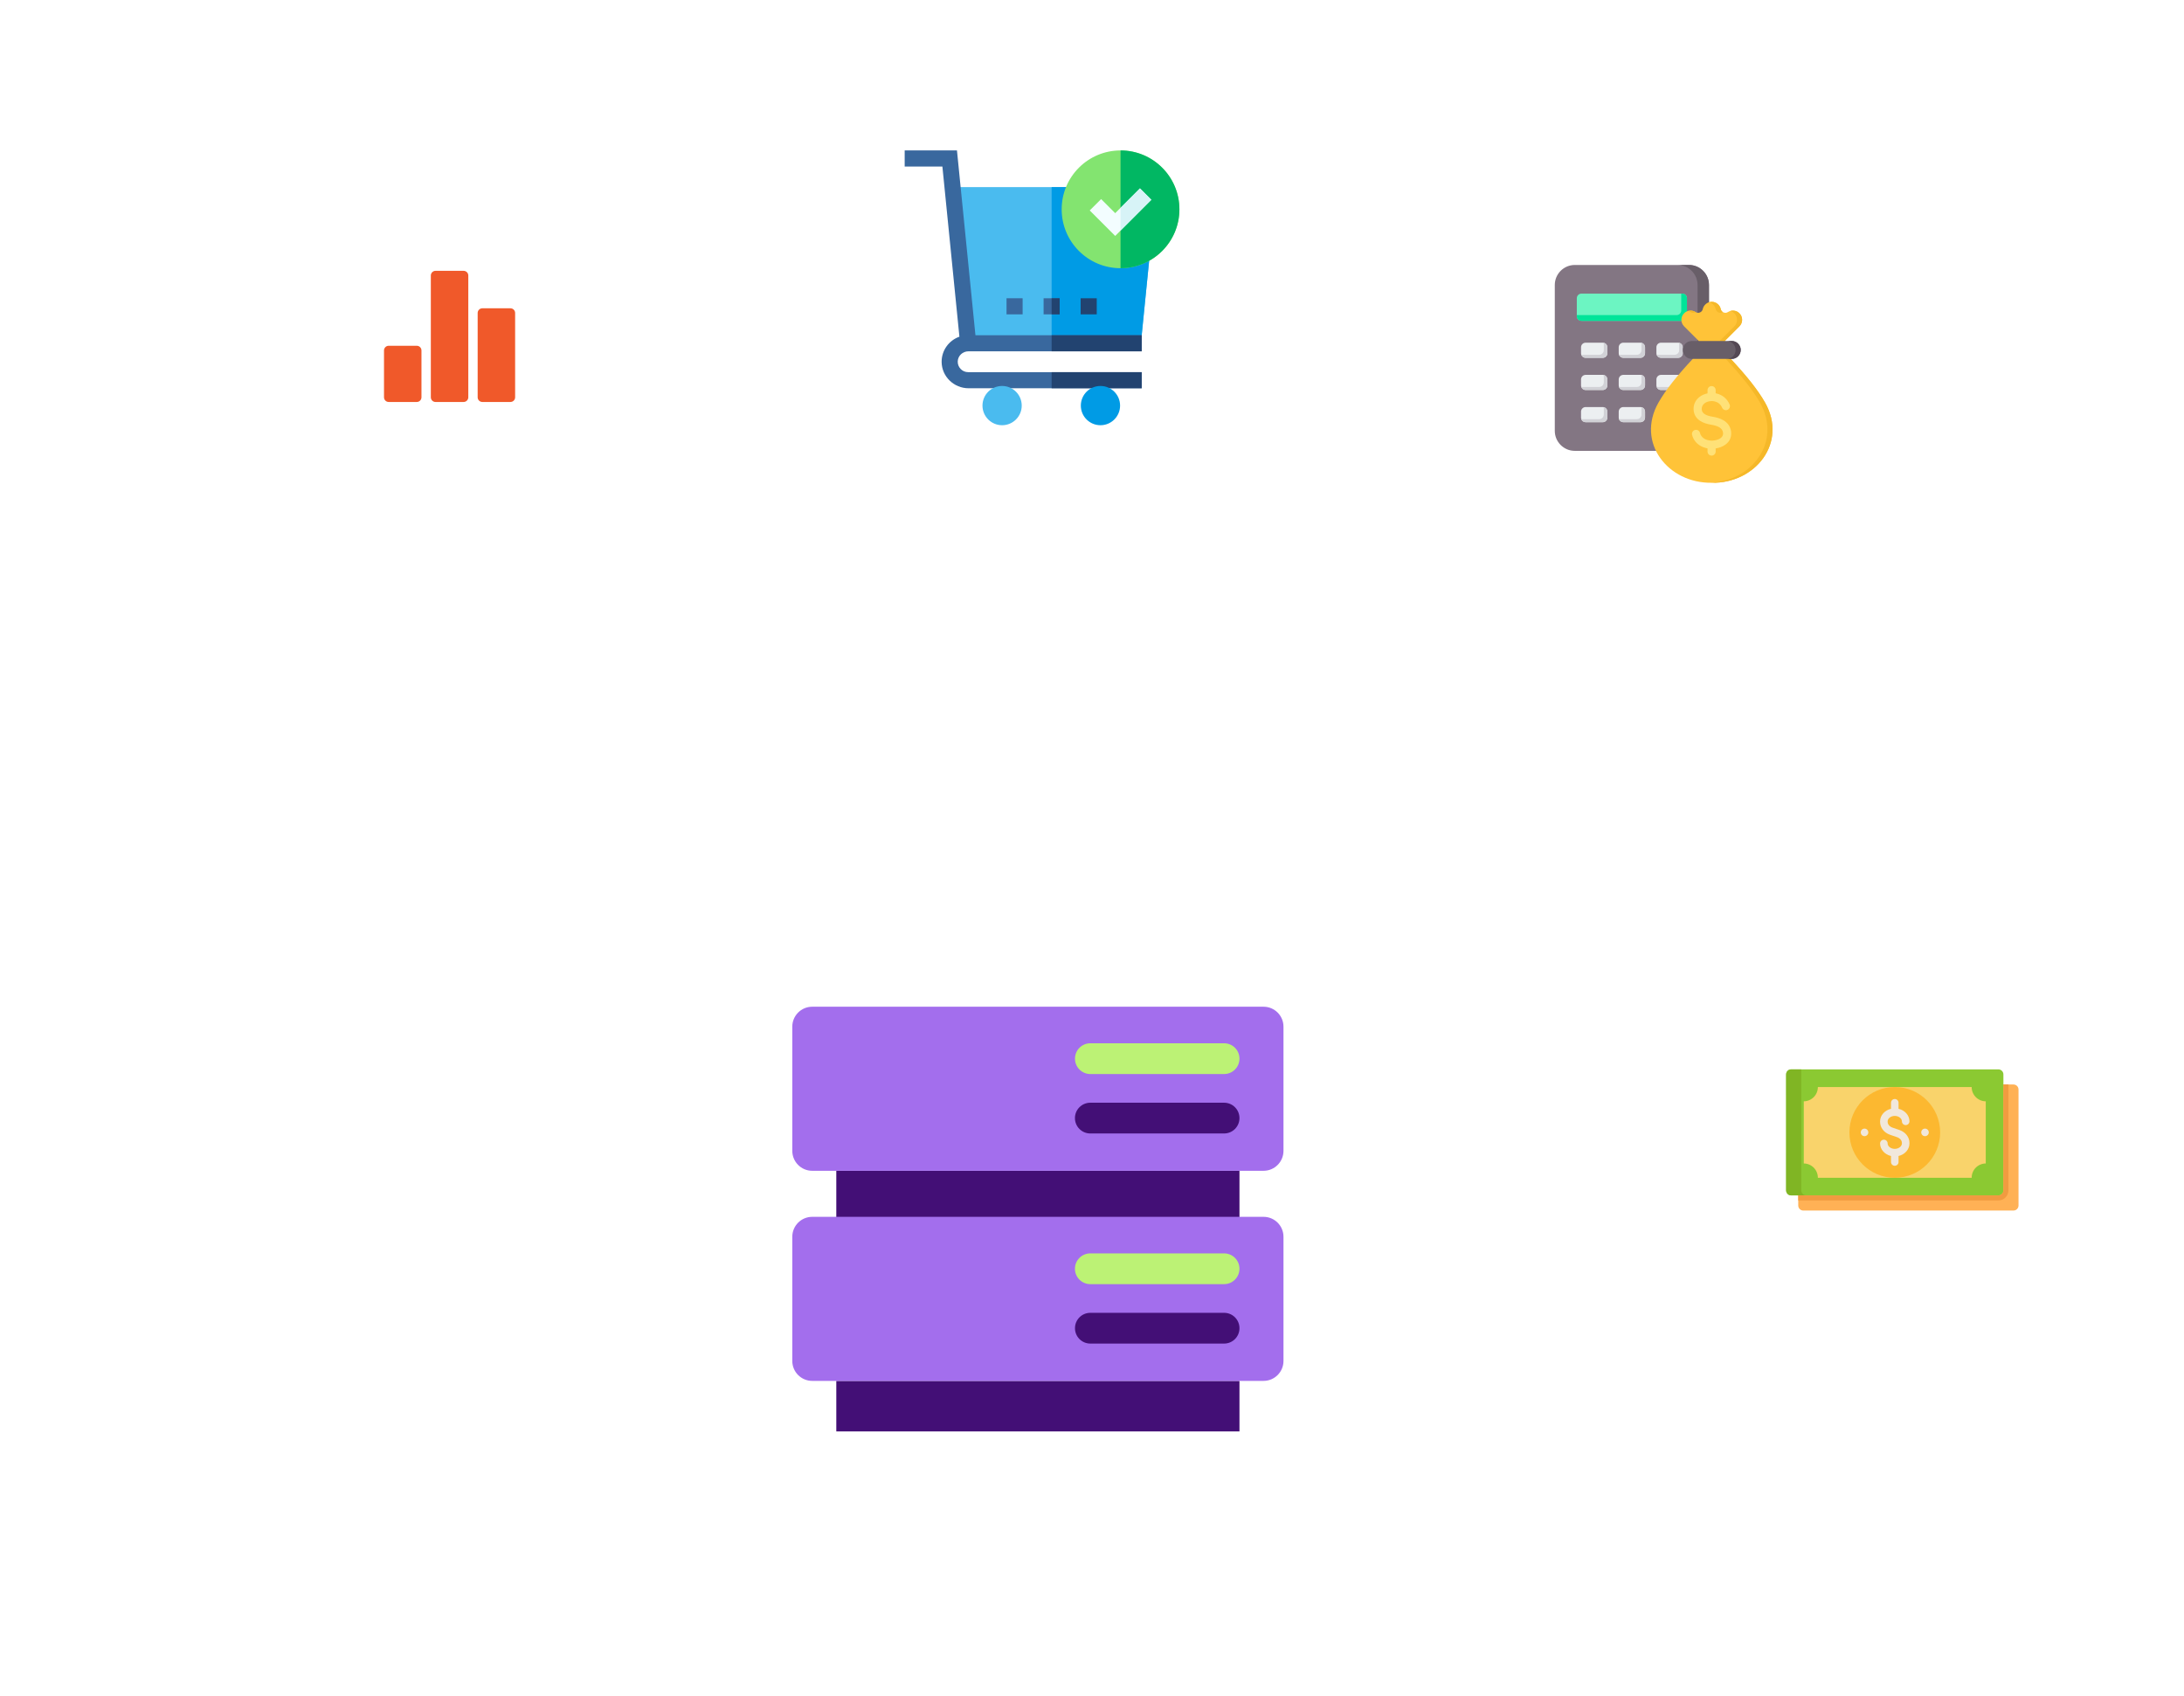 <svg width="787" height="611" viewBox="0 0 787 611" fill="none" xmlns="http://www.w3.org/2000/svg">
<g filter="url(#filter0_bd_55_195)">
<rect x="215" y="297" width="318" height="282" rx="30" fill="url(#paint0_linear_55_195)" fill-opacity="0.5" style="mix-blend-mode:overlay"/>
<rect x="216.5" y="298.5" width="315" height="279" rx="28.5" stroke="url(#paint1_linear_55_195)" stroke-width="3" style="mix-blend-mode:overlay"/>
<g clip-path="url(#clip0_55_195)">
<path d="M446.64 420.609H301.359V438.805H446.64V420.609Z" fill="#430F76"/>
<path d="M455.32 361.5H292.68C288.715 361.5 285.5 364.721 285.5 368.693V413.416C285.5 417.388 288.715 420.609 292.68 420.609H455.32C459.285 420.609 462.5 417.388 462.5 413.416V368.693C462.5 364.721 459.285 361.5 455.32 361.5Z" fill="#A36EED"/>
<path d="M441.111 385.75H392.896C389.836 385.75 387.367 383.276 387.367 380.211C387.367 377.145 389.836 374.672 392.896 374.672H441.111C444.171 374.672 446.64 377.145 446.64 380.211C446.64 383.276 444.171 385.75 441.111 385.75Z" fill="#BCF275"/>
<path d="M441.11 396.086H392.88C389.827 396.086 387.352 398.566 387.352 401.625C387.352 404.684 389.827 407.164 392.88 407.164H441.11C444.164 407.164 446.639 404.684 446.639 401.625C446.639 398.566 444.164 396.086 441.11 396.086Z" fill="#430F76"/>
<path d="M446.64 496.305H301.359V514.5H446.64V496.305Z" fill="#430F76"/>
<path d="M455.32 437.195H292.68C288.715 437.195 285.5 440.416 285.5 444.389V489.111C285.5 493.084 288.715 496.304 292.68 496.304H455.32C459.285 496.304 462.5 493.084 462.5 489.111V444.389C462.5 440.416 459.285 437.195 455.32 437.195Z" fill="#A36EED"/>
<path d="M441.11 450.367H392.88C389.827 450.367 387.352 452.847 387.352 455.906C387.352 458.965 389.827 461.445 392.88 461.445H441.11C444.164 461.445 446.639 458.965 446.639 455.906C446.639 452.847 444.164 450.367 441.11 450.367Z" fill="#BCF275"/>
<path d="M441.111 482.859H392.896C389.836 482.859 387.367 480.386 387.367 477.32C387.367 474.255 389.836 471.781 392.896 471.781H441.111C444.171 471.781 446.64 474.255 446.64 477.32C446.64 480.386 444.171 482.859 441.111 482.859Z" fill="#430F76"/>
</g>
</g>
<g filter="url(#filter1_bd_55_195)">
<rect x="110" y="69" width="104" height="102" rx="20" fill="url(#paint2_linear_55_195)" fill-opacity="0.5" style="mix-blend-mode:overlay"/>
<rect x="111.5" y="70.5" width="101" height="99" rx="18.5" stroke="url(#paint3_linear_55_195)" stroke-width="3" style="mix-blend-mode:overlay"/>
<path d="M150.188 123.375H140.062C139.131 123.375 138.375 124.131 138.375 125.062V141.938C138.375 142.869 139.131 143.625 140.062 143.625H150.188C151.119 143.625 151.875 142.869 151.875 141.938V125.062C151.875 124.131 151.119 123.375 150.188 123.375Z" fill="#F0592A"/>
<path d="M183.938 109.875H173.812C172.881 109.875 172.125 110.631 172.125 111.562V141.938C172.125 142.869 172.881 143.625 173.812 143.625H183.938C184.869 143.625 185.625 142.869 185.625 141.938V111.562C185.625 110.631 184.869 109.875 183.938 109.875Z" fill="#F0592A"/>
<path d="M167.062 96.375H156.938C156.006 96.375 155.25 97.13 155.25 98.062V141.938C155.25 142.869 156.006 143.625 156.938 143.625H167.062C167.994 143.625 168.75 142.869 168.75 141.938V98.062C168.75 97.13 167.994 96.375 167.062 96.375Z" fill="#F0592A"/>
</g>
<g filter="url(#filter2_bd_55_195)">
<rect x="30" y="339" width="107" height="107" rx="20" fill="url(#paint4_linear_55_195)" fill-opacity="0.5" style="mix-blend-mode:overlay"/>
<rect x="31.5" y="340.5" width="104" height="104" rx="18.5" stroke="url(#paint5_linear_55_195)" stroke-width="3" style="mix-blend-mode:overlay"/>
</g>
<g filter="url(#filter3_bd_55_195)">
<rect x="301" y="29" width="149" height="147" rx="20" fill="url(#paint6_linear_55_195)" fill-opacity="0.5" style="mix-blend-mode:overlay"/>
<rect x="302.5" y="30.5" width="146" height="144" rx="18.5" stroke="url(#paint7_linear_55_195)" stroke-width="3" style="mix-blend-mode:overlay"/>
<g clip-path="url(#clip1_55_195)">
<path d="M416.744 66.219L411.086 122.79H348.806L343.148 66.219H416.744Z" fill="#4ABBEF"/>
<path d="M416.745 66.219L411.088 122.79H378.953V66.219H416.745Z" fill="#009BE5"/>
<path d="M424.999 74.215C424.999 85.931 415.501 95.429 403.786 95.429C392.068 95.429 382.57 85.931 382.57 74.215C382.57 62.498 392.068 53 403.786 53C415.501 53 424.999 62.498 424.999 74.215Z" fill="#83E470"/>
<path d="M424.999 74.215C424.999 85.931 415.501 95.429 403.785 95.429V53C415.501 53 424.999 62.498 424.999 74.215Z" fill="#01B763"/>
<path d="M414.887 70.779L403.786 81.88L401.862 83.804L392.684 74.625L396.787 70.524L401.862 75.599L403.786 73.675L410.784 66.678L414.887 70.779Z" fill="#F3FDFF"/>
<path d="M414.886 70.779L403.785 81.88V73.675L410.783 66.678L414.886 70.779Z" fill="#D7F3F7"/>
<path d="M389.406 106.256H395.207V112.057H389.406V106.256Z" fill="#224370"/>
<path d="M376.055 106.258H381.855V112.059H376.055V106.258Z" fill="#39689E"/>
<path d="M378.953 106.258H381.854V112.059H378.953V106.258Z" fill="#224370"/>
<path d="M362.699 106.256H368.5V112.057H362.699V106.256Z" fill="#39689E"/>
<path d="M345.117 128.99C345.04 131.125 346.755 132.884 348.872 132.884H411.401C411.407 132.884 411.409 132.888 411.409 132.892V138.678C411.409 138.681 411.407 138.685 411.401 138.685H349.039C343.752 138.685 339.342 134.464 339.315 129.178C339.293 124.992 341.977 121.422 345.715 120.109C345.719 120.107 345.721 120.105 345.721 120.102L339.591 58.809C339.589 58.805 339.587 58.801 339.583 58.801H326.008C326.004 58.801 326 58.797 326 58.793V53.008C326 53.004 326.004 53 326.008 53H344.833C344.837 53 344.839 53.004 344.841 53.008L351.496 119.564C351.496 119.568 351.5 119.572 351.504 119.572H411.401C411.407 119.572 411.409 119.574 411.409 119.579V125.365C411.409 125.369 411.407 125.372 411.401 125.372H348.971C346.933 125.372 345.191 126.954 345.117 128.99Z" fill="#39689E"/>
<path d="M411.408 119.58V125.365C411.408 125.369 411.407 125.373 411.401 125.373H378.953V119.572H411.401C411.407 119.572 411.408 119.574 411.408 119.58Z" fill="#224370"/>
<path d="M411.401 132.885C411.407 132.885 411.408 132.889 411.408 132.892V138.678C411.408 138.682 411.407 138.686 411.401 138.686H378.953V132.885H411.401Z" fill="#224370"/>
<path d="M361.107 152C365.012 152 368.178 148.834 368.178 144.929C368.178 141.023 365.012 137.857 361.107 137.857C357.201 137.857 354.035 141.023 354.035 144.929C354.035 148.834 357.201 152 361.107 152Z" fill="#4ABBEF"/>
<path d="M396.548 152C400.453 152 403.619 148.834 403.619 144.929C403.619 141.023 400.453 137.857 396.548 137.857C392.643 137.857 389.477 141.023 389.477 144.929C389.477 148.834 392.643 152 396.548 152Z" fill="#009BE5"/>
</g>
</g>
<g filter="url(#filter4_bd_55_195)">
<rect x="534" y="69" width="131" height="129" rx="20" fill="url(#paint8_linear_55_195)" fill-opacity="0.5" style="mix-blend-mode:overlay"/>
<rect x="535.5" y="70.5" width="128" height="126" rx="18.5" stroke="url(#paint9_linear_55_195)" stroke-width="3" style="mix-blend-mode:overlay"/>
<path fill-rule="evenodd" clip-rule="evenodd" d="M567.458 94.266H608.632C612.588 94.266 615.825 97.502 615.825 101.458V154.042C615.825 157.998 612.588 161.235 608.632 161.235H567.458C563.502 161.235 560.266 157.998 560.266 154.042V101.458C560.266 97.502 563.502 94.266 567.458 94.266Z" fill="#837683"/>
<path fill-rule="evenodd" clip-rule="evenodd" d="M604.512 94.266H608.633C612.589 94.266 615.826 97.502 615.826 101.459V154.042C615.826 157.998 612.589 161.235 608.633 161.235H604.512C608.468 161.235 611.705 157.998 611.705 154.042V101.459C611.705 97.502 608.468 94.266 604.512 94.266Z" fill="#685E68"/>
<path fill-rule="evenodd" clip-rule="evenodd" d="M569.857 104.59H606.235C607.146 104.59 607.889 105.333 607.889 106.243V112.734C607.889 113.644 607.146 114.387 606.235 114.387H569.857C568.946 114.387 568.203 113.644 568.203 112.734V106.243C568.203 105.333 568.946 104.59 569.857 104.59Z" fill="#6CF5C2"/>
<path fill-rule="evenodd" clip-rule="evenodd" d="M605.828 104.59H606.235C607.146 104.59 607.889 105.333 607.889 106.243V112.734C607.889 113.644 607.146 114.387 606.235 114.387H569.857C568.946 114.387 568.203 113.644 568.203 112.734V112.327H604.174C605.085 112.327 605.828 111.584 605.828 110.673V104.59H605.828Z" fill="#00E499"/>
<path fill-rule="evenodd" clip-rule="evenodd" d="M571.376 122.262H577.556C578.467 122.262 579.21 123.004 579.21 123.915V126.065C579.21 126.976 578.467 127.718 577.556 127.718H571.376C570.465 127.718 569.723 126.976 569.723 126.065V123.915C569.723 123.004 570.465 122.262 571.376 122.262ZM598.536 145.453H604.716C605.627 145.453 606.37 146.196 606.37 147.106V149.256C606.37 150.167 605.627 150.91 604.716 150.91H598.536C597.625 150.91 596.882 150.167 596.882 149.256V147.106C596.882 146.196 597.625 145.453 598.536 145.453ZM584.956 145.453H591.136C592.047 145.453 592.79 146.196 592.79 147.106V149.256C592.79 150.167 592.047 150.91 591.136 150.91H584.956C584.045 150.91 583.302 150.167 583.302 149.256V147.106C583.302 146.196 584.045 145.453 584.956 145.453ZM571.376 145.453H577.556C578.467 145.453 579.21 146.196 579.21 147.106V149.256C579.21 150.167 578.467 150.91 577.556 150.91H571.376C570.465 150.91 569.723 150.167 569.723 149.256V147.106C569.723 146.196 570.465 145.453 571.376 145.453ZM598.536 133.857H604.716C605.627 133.857 606.37 134.6 606.37 135.511V137.66C606.37 138.571 605.627 139.314 604.716 139.314H598.536C597.625 139.314 596.882 138.571 596.882 137.66V135.511C596.882 134.6 597.625 133.857 598.536 133.857ZM584.956 133.857H591.136C592.047 133.857 592.79 134.6 592.79 135.511V137.66C592.79 138.571 592.047 139.314 591.136 139.314H584.956C584.045 139.314 583.302 138.571 583.302 137.66V135.511C583.302 134.6 584.045 133.857 584.956 133.857ZM571.376 133.857H577.556C578.467 133.857 579.21 134.6 579.21 135.511V137.66C579.21 138.571 578.467 139.314 577.556 139.314H571.376C570.465 139.314 569.723 138.571 569.723 137.66V135.511C569.723 134.6 570.465 133.857 571.376 133.857ZM598.536 122.262H604.716C605.627 122.262 606.37 123.004 606.37 123.915V126.065C606.37 126.976 605.627 127.718 604.716 127.718H598.536C597.625 127.718 596.882 126.976 596.882 126.065V123.915C596.882 123.004 597.625 122.262 598.536 122.262ZM584.956 122.262H591.136C592.047 122.262 592.79 123.004 592.79 123.915V126.065C592.79 126.976 592.047 127.718 591.136 127.718H584.956C584.045 127.718 583.302 126.976 583.302 126.065V123.915C583.302 123.004 584.045 122.262 584.956 122.262Z" fill="#ECEFF1"/>
<path fill-rule="evenodd" clip-rule="evenodd" d="M577.833 122.285C578.613 122.417 579.21 123.099 579.21 123.915V126.065C579.21 126.976 578.468 127.719 577.557 127.719H571.377C570.653 127.719 570.036 127.25 569.812 126.6C569.902 126.616 569.995 126.624 570.089 126.624H576.269C577.18 126.624 577.922 125.881 577.922 124.97V122.821C577.922 122.633 577.891 122.453 577.833 122.285ZM604.993 145.476C605.773 145.609 606.37 146.29 606.37 147.107V149.256C606.37 150.167 605.627 150.91 604.717 150.91H598.536C597.813 150.91 597.196 150.441 596.972 149.792C597.062 149.807 597.154 149.815 597.249 149.815H603.429C604.34 149.815 605.082 149.072 605.082 148.162V146.012C605.082 145.825 605.051 145.644 604.993 145.476ZM591.413 145.476C592.193 145.609 592.79 146.29 592.79 147.107V149.256C592.79 150.167 592.047 150.91 591.137 150.91H584.956C584.233 150.91 583.616 150.441 583.392 149.792C583.482 149.807 583.574 149.815 583.669 149.815H589.849C590.76 149.815 591.502 149.072 591.502 148.162V146.012C591.502 145.825 591.471 145.644 591.413 145.476ZM577.833 145.476C578.613 145.609 579.21 146.29 579.21 147.107V149.256C579.21 150.167 578.468 150.91 577.557 150.91H571.377C570.653 150.91 570.036 150.441 569.812 149.792C569.902 149.807 569.995 149.815 570.089 149.815H576.269C577.18 149.815 577.922 149.072 577.922 148.162V146.012C577.922 145.825 577.891 145.644 577.833 145.476ZM604.993 133.881C605.773 134.013 606.37 134.694 606.37 135.511V137.661C606.37 138.571 605.627 139.314 604.717 139.314H598.536C597.813 139.314 597.196 138.845 596.972 138.196C597.062 138.211 597.154 138.219 597.249 138.219H603.429C604.34 138.219 605.082 137.477 605.082 136.566V134.416C605.082 134.229 605.051 134.049 604.993 133.881ZM591.413 133.881C592.193 134.013 592.79 134.694 592.79 135.511V137.661C592.79 138.571 592.047 139.314 591.137 139.314H584.956C584.233 139.314 583.616 138.846 583.392 138.196C583.482 138.211 583.574 138.219 583.669 138.219H589.849C590.76 138.219 591.502 137.477 591.502 136.566V134.416C591.502 134.229 591.471 134.049 591.413 133.881ZM577.833 133.881C578.613 134.013 579.21 134.694 579.21 135.511V137.661C579.21 138.571 578.468 139.314 577.557 139.314H571.377C570.653 139.314 570.036 138.845 569.812 138.196C569.902 138.211 569.995 138.219 570.089 138.219H576.269C577.18 138.219 577.922 137.477 577.922 136.566V134.416C577.922 134.229 577.891 134.049 577.833 133.881ZM604.993 122.285C605.773 122.417 606.37 123.099 606.37 123.915V126.065C606.37 126.976 605.627 127.719 604.717 127.719H598.536C597.813 127.719 597.196 127.25 596.972 126.6C597.062 126.616 597.154 126.624 597.249 126.624H603.429C604.34 126.624 605.082 125.881 605.082 124.97V122.821C605.082 122.633 605.051 122.453 604.993 122.285ZM591.413 122.285C592.193 122.417 592.79 123.099 592.79 123.915V126.065C592.79 126.976 592.047 127.719 591.137 127.719H584.956C584.233 127.719 583.616 127.25 583.392 126.6C583.482 126.616 583.574 126.624 583.669 126.624H589.849C590.76 126.624 591.502 125.881 591.502 124.97V122.821C591.502 122.633 591.471 122.453 591.413 122.285Z" fill="#D1D1D6"/>
<path fill-rule="evenodd" clip-rule="evenodd" d="M621.524 121.645L623.689 128.111C629.331 134.162 633.442 139.288 636.021 143.817C644.266 158.292 632.537 172.995 616.831 172.73C601.124 172.995 589.395 158.292 597.64 143.817C600.219 139.288 604.33 134.162 609.973 128.111L612.145 121.652L606.857 116.365C605.567 115.075 605.567 112.963 606.857 111.672C607.955 110.575 609.693 110.389 610.999 111.227C611.484 111.539 612.041 111.588 612.574 111.368C613.106 111.148 613.465 110.719 613.588 110.155C613.913 108.666 615.247 107.541 616.83 107.541C618.385 107.541 619.742 108.637 620.073 110.155C620.196 110.719 620.555 111.148 621.087 111.368C621.62 111.589 622.177 111.539 622.662 111.227C623.945 110.404 625.684 110.552 626.803 111.672V111.672C628.094 112.963 628.094 115.075 626.803 116.365L621.524 121.645Z" fill="#FFC338"/>
<path fill-rule="evenodd" clip-rule="evenodd" d="M621.523 121.645L623.687 128.111C629.33 134.162 633.441 139.288 636.02 143.817C644.265 158.292 632.536 172.995 616.83 172.73C616.522 172.735 616.217 172.733 615.912 172.727C631.153 172.417 642.269 158.009 634.186 143.817C631.607 139.288 627.496 134.162 621.853 128.111L619.688 121.645L624.968 116.365C626.258 115.075 626.258 112.963 624.968 111.672C624.557 111.261 624.063 110.981 623.538 110.832C624.661 110.512 625.923 110.792 626.803 111.672C628.093 112.963 628.093 115.075 626.803 116.365L621.523 121.645ZM608.289 110.833C609.185 110.578 610.177 110.7 610.998 111.227L611.004 111.231C610.921 111.283 610.832 111.329 610.738 111.368C610.205 111.588 609.648 111.539 609.163 111.227C608.888 111.05 608.593 110.919 608.289 110.833ZM615.911 107.671C617.059 108.004 617.974 108.946 618.238 110.155C618.361 110.719 618.72 111.148 619.252 111.368C619.782 111.588 620.337 111.539 620.82 111.232C620.434 110.991 620.173 110.619 620.072 110.155C619.741 108.637 618.384 107.541 616.83 107.541C616.511 107.541 616.203 107.587 615.911 107.671Z" fill="#F5B829"/>
<path fill-rule="evenodd" clip-rule="evenodd" d="M609.628 128.111H624.034C625.81 128.111 627.263 126.657 627.263 124.882C627.263 123.105 625.81 121.652 624.034 121.652H609.628C607.851 121.652 606.398 123.105 606.398 124.881C606.398 126.658 607.852 128.111 609.628 128.111Z" fill="#685E68"/>
<path fill-rule="evenodd" clip-rule="evenodd" d="M622.199 128.111H624.034C625.81 128.111 627.263 126.657 627.263 124.882C627.263 123.105 625.81 121.652 624.034 121.652H622.199C623.976 121.652 625.428 123.105 625.428 124.882C625.428 126.657 623.976 128.111 622.199 128.111Z" fill="#544854"/>
<path fill-rule="evenodd" clip-rule="evenodd" d="M616.665 157.544C616.699 157.542 616.734 157.541 616.769 157.541C616.811 157.541 616.852 157.542 616.893 157.546L616.963 157.545C617.146 157.54 617.361 157.523 617.609 157.493C618.516 157.383 619.423 157.094 620.069 156.604C620.585 156.212 620.928 155.665 620.911 154.947C620.91 154.891 620.902 154.804 620.888 154.683C620.778 153.78 620.265 153.177 619.582 152.765C618.727 152.249 617.603 151.976 616.55 151.803C615.239 151.587 613.817 151.196 612.659 150.441C611.331 149.574 610.377 148.292 610.285 146.38C610.192 144.477 611.012 142.952 612.304 141.901C613.145 141.217 614.19 140.747 615.302 140.523V139.364C615.302 138.554 615.959 137.896 616.769 137.896C617.58 137.896 618.237 138.554 618.237 139.364V140.501C618.38 140.529 618.522 140.56 618.664 140.596C620.592 141.084 622.345 142.352 623.266 144.545C623.579 145.293 623.228 146.152 622.481 146.466C621.734 146.779 620.874 146.428 620.56 145.681C620.037 144.435 619.044 143.716 617.953 143.439C617.598 143.349 617.235 143.303 616.874 143.298C616.839 143.3 616.804 143.301 616.769 143.301C616.74 143.301 616.711 143.301 616.682 143.299C616.409 143.306 616.139 143.336 615.876 143.389C615.224 143.521 614.622 143.787 614.15 144.171C613.548 144.66 613.166 145.367 613.208 146.242C613.248 147.051 613.668 147.605 614.253 147.987C615.009 148.48 616.041 148.752 617.02 148.913C618.378 149.136 619.86 149.507 621.095 150.253C622.501 151.102 623.562 152.379 623.8 154.339C623.819 154.493 623.83 154.673 623.835 154.878C623.878 156.667 623.062 158 621.835 158.931C620.813 159.706 619.513 160.172 618.237 160.366V161.478C618.237 162.288 617.58 162.945 616.769 162.945C615.959 162.945 615.302 162.288 615.302 161.478V160.338C614.251 160.153 613.248 159.773 612.385 159.198C611.12 158.356 610.152 157.113 609.742 155.47C609.549 154.685 610.029 153.892 610.814 153.699C611.599 153.506 612.392 153.986 612.585 154.771C612.802 155.641 613.321 156.303 614.001 156.756C614.752 157.256 615.694 157.519 616.665 157.544Z" fill="#FFE177"/>
</g>
<g filter="url(#filter5_bd_55_195)">
<rect x="614" y="339" width="143" height="141" rx="20" fill="url(#paint10_linear_55_195)" fill-opacity="0.5" style="mix-blend-mode:overlay"/>
<rect x="615.5" y="340.5" width="140" height="138" rx="18.5" stroke="url(#paint11_linear_55_195)" stroke-width="3" style="mix-blend-mode:overlay"/>
<path d="M725.553 389.52H649.809C648.805 389.52 647.992 390.333 647.992 391.336V433.113C647.992 434.116 648.805 434.93 649.809 434.93H725.553C726.556 434.93 727.369 434.116 727.369 433.113V391.336C727.369 390.333 726.556 389.52 725.553 389.52Z" fill="#FFB155"/>
<path d="M720.104 384.07H645.449C644.446 384.07 643.633 384.884 643.633 385.887V427.664C643.633 428.667 644.446 429.48 645.449 429.48H720.104C721.107 429.48 721.92 428.667 721.92 427.664V385.887C721.92 384.884 721.107 384.07 720.104 384.07Z" fill="#8BC932"/>
<path d="M715.561 395.577V417.974C714.889 417.979 714.226 418.116 713.607 418.377C712.989 418.639 712.428 419.019 711.957 419.498C711.486 419.976 711.114 420.542 710.861 421.164C710.609 421.786 710.482 422.452 710.487 423.123H655.062C655.072 421.768 654.543 420.464 653.591 419.498C652.64 418.532 651.344 417.984 649.988 417.974V395.577C651.344 395.566 652.639 395.018 653.591 394.052C654.542 393.087 655.071 391.783 655.062 390.428H710.487C710.477 391.783 711.006 393.087 711.958 394.053C712.909 395.018 714.205 395.566 715.561 395.577Z" fill="#F9D36B"/>
<path d="M650.898 429.48H645.449C644.967 429.48 644.505 429.289 644.165 428.948C643.824 428.608 643.633 428.146 643.633 427.664V385.887C643.633 385.405 643.824 384.943 644.165 384.602C644.505 384.262 644.967 384.07 645.449 384.07H649.082V427.664C649.082 428.146 649.273 428.608 649.614 428.948C649.955 429.289 650.417 429.48 650.898 429.48Z" fill="#80B524"/>
<path d="M682.777 423.123C691.806 423.123 699.125 415.804 699.125 406.775C699.125 397.747 691.806 390.428 682.777 390.428C673.749 390.428 666.43 397.747 666.43 406.775C666.43 415.804 673.749 423.123 682.777 423.123Z" fill="#FCB830"/>
<path d="M684.454 405.909L681.982 405.063C680.905 404.694 680.209 403.877 680.209 402.982V402.784C680.209 401.73 681.385 400.839 682.777 400.839C684.168 400.839 685.344 401.729 685.344 402.784C685.344 403.145 685.488 403.492 685.743 403.747C685.999 404.003 686.345 404.146 686.706 404.146C687.068 404.146 687.414 404.003 687.67 403.747C687.925 403.492 688.069 403.145 688.069 402.784C688.069 400.625 686.399 398.804 684.139 398.272V396.108C684.139 395.747 683.995 395.401 683.74 395.145C683.484 394.89 683.138 394.746 682.777 394.746C682.415 394.746 682.069 394.89 681.813 395.145C681.558 395.401 681.414 395.747 681.414 396.108V398.272C679.155 398.804 677.485 400.625 677.485 402.784V402.982C677.485 405.06 678.904 406.889 681.099 407.641L683.571 408.487C684.648 408.855 685.344 409.672 685.344 410.568V410.766C685.344 411.819 684.168 412.71 682.776 412.71C681.385 412.71 680.209 411.82 680.209 410.766C680.209 410.404 680.065 410.058 679.81 409.802C679.554 409.547 679.208 409.403 678.847 409.403C678.485 409.403 678.139 409.547 677.883 409.802C677.628 410.058 677.484 410.404 677.484 410.766C677.484 412.925 679.154 414.746 681.414 415.277V417.441C681.414 417.802 681.558 418.149 681.813 418.404C682.068 418.66 682.415 418.803 682.776 418.803C683.138 418.803 683.484 418.66 683.74 418.404C683.995 418.149 684.139 417.802 684.139 417.441V415.277C686.398 414.746 688.068 412.925 688.068 410.766V410.568C688.069 408.489 686.65 406.661 684.454 405.909Z" fill="#F1E8DC"/>
<path d="M693.675 408.137C694.427 408.137 695.037 407.527 695.037 406.774C695.037 406.022 694.427 405.412 693.675 405.412C692.922 405.412 692.312 406.022 692.312 406.774C692.312 407.527 692.922 408.137 693.675 408.137Z" fill="#F1E8DC"/>
<path d="M671.878 408.137C672.63 408.137 673.24 407.527 673.24 406.774C673.24 406.022 672.63 405.412 671.878 405.412C671.126 405.412 670.516 406.022 670.516 406.774C670.516 407.527 671.126 408.137 671.878 408.137Z" fill="#F1E8DC"/>
<path d="M723.736 389.52V427.664C723.736 428.628 723.354 429.552 722.672 430.233C721.991 430.914 721.067 431.297 720.104 431.297H647.992V429.48H720.104C720.585 429.48 721.047 429.289 721.388 428.948C721.729 428.608 721.92 428.146 721.92 427.664V389.52H723.736Z" fill="#F19B40"/>
</g>
<g filter="url(#filter6_bd_55_195)">
<path d="M137 393L215 393" stroke="url(#paint12_linear_55_195)" stroke-opacity="0.5" stroke-width="3" style="mix-blend-mode:overlay"/>
</g>
<g filter="url(#filter7_bd_55_195)">
<path d="M375 176L375 297" stroke="url(#paint13_linear_55_195)" stroke-opacity="0.5" stroke-width="3" style="mix-blend-mode:overlay"/>
</g>
<g filter="url(#filter8_bd_55_195)">
<path d="M536 393L614 393" stroke="url(#paint14_linear_55_195)" stroke-opacity="0.5" stroke-width="3" style="mix-blend-mode:overlay"/>
</g>
<g filter="url(#filter9_bd_55_195)">
<path d="M163 176.5V294C163 299.601 163 302.401 164.09 304.54C165.049 306.422 166.578 307.951 168.46 308.91C170.599 310 173.399 310 179 310H216.5" stroke="url(#paint15_linear_55_195)" stroke-opacity="0.5" stroke-width="3" style="mix-blend-mode:overlay"/>
</g>
<g filter="url(#filter10_bd_55_195)">
<path d="M586.5 176.5V294C586.5 299.601 586.5 302.401 585.41 304.54C584.451 306.422 582.922 307.951 581.04 308.91C578.901 310 576.101 310 570.5 310H533" stroke="url(#paint16_linear_55_195)" stroke-opacity="0.5" stroke-width="3" style="mix-blend-mode:overlay"/>
</g>
<defs>
<filter id="filter0_bd_55_195" x="119.272" y="201.272" width="509.456" height="473.456" filterUnits="userSpaceOnUse" color-interpolation-filters="sRGB">
<feFlood flood-opacity="0" result="BackgroundImageFix"/>
<feGaussianBlur in="BackgroundImageFix" stdDeviation="47.864"/>
<feComposite in2="SourceAlpha" operator="in" result="effect1_backgroundBlur_55_195"/>
<feColorMatrix in="SourceAlpha" type="matrix" values="0 0 0 0 0 0 0 0 0 0 0 0 0 0 0 0 0 0 127 0" result="hardAlpha"/>
<feOffset dy="1.197"/>
<feGaussianBlur stdDeviation="14.957"/>
<feColorMatrix type="matrix" values="0 0 0 0 0.269 0 0 0 0 0.167 0 0 0 0 0.487 0 0 0 0.1 0"/>
<feBlend mode="normal" in2="effect1_backgroundBlur_55_195" result="effect2_dropShadow_55_195"/>
<feBlend mode="normal" in="SourceGraphic" in2="effect2_dropShadow_55_195" result="shape"/>
</filter>
<filter id="filter1_bd_55_195" x="14.272" y="-26.728" width="295.456" height="293.456" filterUnits="userSpaceOnUse" color-interpolation-filters="sRGB">
<feFlood flood-opacity="0" result="BackgroundImageFix"/>
<feGaussianBlur in="BackgroundImageFix" stdDeviation="47.864"/>
<feComposite in2="SourceAlpha" operator="in" result="effect1_backgroundBlur_55_195"/>
<feColorMatrix in="SourceAlpha" type="matrix" values="0 0 0 0 0 0 0 0 0 0 0 0 0 0 0 0 0 0 127 0" result="hardAlpha"/>
<feOffset dy="1.197"/>
<feGaussianBlur stdDeviation="14.957"/>
<feColorMatrix type="matrix" values="0 0 0 0 0.269 0 0 0 0 0.167 0 0 0 0 0.487 0 0 0 0.1 0"/>
<feBlend mode="normal" in2="effect1_backgroundBlur_55_195" result="effect2_dropShadow_55_195"/>
<feBlend mode="normal" in="SourceGraphic" in2="effect2_dropShadow_55_195" result="shape"/>
</filter>
<filter id="filter2_bd_55_195" x="-65.728" y="243.272" width="298.456" height="298.456" filterUnits="userSpaceOnUse" color-interpolation-filters="sRGB">
<feFlood flood-opacity="0" result="BackgroundImageFix"/>
<feGaussianBlur in="BackgroundImageFix" stdDeviation="47.864"/>
<feComposite in2="SourceAlpha" operator="in" result="effect1_backgroundBlur_55_195"/>
<feColorMatrix in="SourceAlpha" type="matrix" values="0 0 0 0 0 0 0 0 0 0 0 0 0 0 0 0 0 0 127 0" result="hardAlpha"/>
<feOffset dy="1.197"/>
<feGaussianBlur stdDeviation="14.957"/>
<feColorMatrix type="matrix" values="0 0 0 0 0.269 0 0 0 0 0.167 0 0 0 0 0.487 0 0 0 0.1 0"/>
<feBlend mode="normal" in2="effect1_backgroundBlur_55_195" result="effect2_dropShadow_55_195"/>
<feBlend mode="normal" in="SourceGraphic" in2="effect2_dropShadow_55_195" result="shape"/>
</filter>
<filter id="filter3_bd_55_195" x="205.272" y="-66.728" width="340.456" height="338.456" filterUnits="userSpaceOnUse" color-interpolation-filters="sRGB">
<feFlood flood-opacity="0" result="BackgroundImageFix"/>
<feGaussianBlur in="BackgroundImageFix" stdDeviation="47.864"/>
<feComposite in2="SourceAlpha" operator="in" result="effect1_backgroundBlur_55_195"/>
<feColorMatrix in="SourceAlpha" type="matrix" values="0 0 0 0 0 0 0 0 0 0 0 0 0 0 0 0 0 0 127 0" result="hardAlpha"/>
<feOffset dy="1.197"/>
<feGaussianBlur stdDeviation="14.957"/>
<feColorMatrix type="matrix" values="0 0 0 0 0.269 0 0 0 0 0.167 0 0 0 0 0.487 0 0 0 0.1 0"/>
<feBlend mode="normal" in2="effect1_backgroundBlur_55_195" result="effect2_dropShadow_55_195"/>
<feBlend mode="normal" in="SourceGraphic" in2="effect2_dropShadow_55_195" result="shape"/>
</filter>
<filter id="filter4_bd_55_195" x="438.272" y="-26.728" width="322.456" height="320.456" filterUnits="userSpaceOnUse" color-interpolation-filters="sRGB">
<feFlood flood-opacity="0" result="BackgroundImageFix"/>
<feGaussianBlur in="BackgroundImageFix" stdDeviation="47.864"/>
<feComposite in2="SourceAlpha" operator="in" result="effect1_backgroundBlur_55_195"/>
<feColorMatrix in="SourceAlpha" type="matrix" values="0 0 0 0 0 0 0 0 0 0 0 0 0 0 0 0 0 0 127 0" result="hardAlpha"/>
<feOffset dy="1.197"/>
<feGaussianBlur stdDeviation="14.957"/>
<feColorMatrix type="matrix" values="0 0 0 0 0.269 0 0 0 0 0.167 0 0 0 0 0.487 0 0 0 0.1 0"/>
<feBlend mode="normal" in2="effect1_backgroundBlur_55_195" result="effect2_dropShadow_55_195"/>
<feBlend mode="normal" in="SourceGraphic" in2="effect2_dropShadow_55_195" result="shape"/>
</filter>
<filter id="filter5_bd_55_195" x="518.272" y="243.272" width="334.456" height="332.456" filterUnits="userSpaceOnUse" color-interpolation-filters="sRGB">
<feFlood flood-opacity="0" result="BackgroundImageFix"/>
<feGaussianBlur in="BackgroundImageFix" stdDeviation="47.864"/>
<feComposite in2="SourceAlpha" operator="in" result="effect1_backgroundBlur_55_195"/>
<feColorMatrix in="SourceAlpha" type="matrix" values="0 0 0 0 0 0 0 0 0 0 0 0 0 0 0 0 0 0 127 0" result="hardAlpha"/>
<feOffset dy="1.197"/>
<feGaussianBlur stdDeviation="14.957"/>
<feColorMatrix type="matrix" values="0 0 0 0 0.269 0 0 0 0 0.167 0 0 0 0 0.487 0 0 0 0.1 0"/>
<feBlend mode="normal" in2="effect1_backgroundBlur_55_195" result="effect2_dropShadow_55_195"/>
<feBlend mode="normal" in="SourceGraphic" in2="effect2_dropShadow_55_195" result="shape"/>
</filter>
<filter id="filter6_bd_55_195" x="41.272" y="295.772" width="269.456" height="194.456" filterUnits="userSpaceOnUse" color-interpolation-filters="sRGB">
<feFlood flood-opacity="0" result="BackgroundImageFix"/>
<feGaussianBlur in="BackgroundImageFix" stdDeviation="47.864"/>
<feComposite in2="SourceAlpha" operator="in" result="effect1_backgroundBlur_55_195"/>
<feColorMatrix in="SourceAlpha" type="matrix" values="0 0 0 0 0 0 0 0 0 0 0 0 0 0 0 0 0 0 127 0" result="hardAlpha"/>
<feOffset dy="1.197"/>
<feGaussianBlur stdDeviation="14.957"/>
<feColorMatrix type="matrix" values="0 0 0 0 0.269 0 0 0 0 0.167 0 0 0 0 0.487 0 0 0 0.1 0"/>
<feBlend mode="normal" in2="effect1_backgroundBlur_55_195" result="effect2_dropShadow_55_195"/>
<feBlend mode="normal" in="SourceGraphic" in2="effect2_dropShadow_55_195" result="shape"/>
</filter>
<filter id="filter7_bd_55_195" x="277.772" y="80.272" width="194.456" height="312.456" filterUnits="userSpaceOnUse" color-interpolation-filters="sRGB">
<feFlood flood-opacity="0" result="BackgroundImageFix"/>
<feGaussianBlur in="BackgroundImageFix" stdDeviation="47.864"/>
<feComposite in2="SourceAlpha" operator="in" result="effect1_backgroundBlur_55_195"/>
<feColorMatrix in="SourceAlpha" type="matrix" values="0 0 0 0 0 0 0 0 0 0 0 0 0 0 0 0 0 0 127 0" result="hardAlpha"/>
<feOffset dy="1.197"/>
<feGaussianBlur stdDeviation="14.957"/>
<feColorMatrix type="matrix" values="0 0 0 0 0.269 0 0 0 0 0.167 0 0 0 0 0.487 0 0 0 0.1 0"/>
<feBlend mode="normal" in2="effect1_backgroundBlur_55_195" result="effect2_dropShadow_55_195"/>
<feBlend mode="normal" in="SourceGraphic" in2="effect2_dropShadow_55_195" result="shape"/>
</filter>
<filter id="filter8_bd_55_195" x="440.272" y="295.772" width="269.456" height="194.456" filterUnits="userSpaceOnUse" color-interpolation-filters="sRGB">
<feFlood flood-opacity="0" result="BackgroundImageFix"/>
<feGaussianBlur in="BackgroundImageFix" stdDeviation="47.864"/>
<feComposite in2="SourceAlpha" operator="in" result="effect1_backgroundBlur_55_195"/>
<feColorMatrix in="SourceAlpha" type="matrix" values="0 0 0 0 0 0 0 0 0 0 0 0 0 0 0 0 0 0 127 0" result="hardAlpha"/>
<feOffset dy="1.197"/>
<feGaussianBlur stdDeviation="14.957"/>
<feColorMatrix type="matrix" values="0 0 0 0 0.269 0 0 0 0 0.167 0 0 0 0 0.487 0 0 0 0.1 0"/>
<feBlend mode="normal" in2="effect1_backgroundBlur_55_195" result="effect2_dropShadow_55_195"/>
<feBlend mode="normal" in="SourceGraphic" in2="effect2_dropShadow_55_195" result="shape"/>
</filter>
<filter id="filter9_bd_55_195" x="65.772" y="80.772" width="246.456" height="326.456" filterUnits="userSpaceOnUse" color-interpolation-filters="sRGB">
<feFlood flood-opacity="0" result="BackgroundImageFix"/>
<feGaussianBlur in="BackgroundImageFix" stdDeviation="47.864"/>
<feComposite in2="SourceAlpha" operator="in" result="effect1_backgroundBlur_55_195"/>
<feColorMatrix in="SourceAlpha" type="matrix" values="0 0 0 0 0 0 0 0 0 0 0 0 0 0 0 0 0 0 127 0" result="hardAlpha"/>
<feOffset dy="1.197"/>
<feGaussianBlur stdDeviation="14.957"/>
<feColorMatrix type="matrix" values="0 0 0 0 0.269 0 0 0 0 0.167 0 0 0 0 0.487 0 0 0 0.1 0"/>
<feBlend mode="normal" in2="effect1_backgroundBlur_55_195" result="effect2_dropShadow_55_195"/>
<feBlend mode="normal" in="SourceGraphic" in2="effect2_dropShadow_55_195" result="shape"/>
</filter>
<filter id="filter10_bd_55_195" x="437.272" y="80.772" width="246.456" height="326.456" filterUnits="userSpaceOnUse" color-interpolation-filters="sRGB">
<feFlood flood-opacity="0" result="BackgroundImageFix"/>
<feGaussianBlur in="BackgroundImageFix" stdDeviation="47.864"/>
<feComposite in2="SourceAlpha" operator="in" result="effect1_backgroundBlur_55_195"/>
<feColorMatrix in="SourceAlpha" type="matrix" values="0 0 0 0 0 0 0 0 0 0 0 0 0 0 0 0 0 0 127 0" result="hardAlpha"/>
<feOffset dy="1.197"/>
<feGaussianBlur stdDeviation="14.957"/>
<feColorMatrix type="matrix" values="0 0 0 0 0.269 0 0 0 0 0.167 0 0 0 0 0.487 0 0 0 0.1 0"/>
<feBlend mode="normal" in2="effect1_backgroundBlur_55_195" result="effect2_dropShadow_55_195"/>
<feBlend mode="normal" in="SourceGraphic" in2="effect2_dropShadow_55_195" result="shape"/>
</filter>
<linearGradient id="paint0_linear_55_195" x1="232.853" y1="315.506" x2="577.531" y2="289.418" gradientUnits="userSpaceOnUse">
<stop stop-color="white" stop-opacity="0.97"/>
<stop offset="1" stop-color="white" stop-opacity="0.1"/>
</linearGradient>
<linearGradient id="paint1_linear_55_195" x1="232.123" y1="340.77" x2="321.824" y2="560.814" gradientUnits="userSpaceOnUse">
<stop stop-color="white" stop-opacity="0.5"/>
<stop offset="0.353" stop-color="white" stop-opacity="0"/>
<stop offset="0.647" stop-color="white" stop-opacity="0"/>
<stop offset="1" stop-color="white" stop-opacity="0.54"/>
</linearGradient>
<linearGradient id="paint2_linear_55_195" x1="115.839" y1="75.694" x2="228.681" y2="67.971" gradientUnits="userSpaceOnUse">
<stop stop-color="white" stop-opacity="0.97"/>
<stop offset="1" stop-color="white" stop-opacity="0.1"/>
</linearGradient>
<linearGradient id="paint3_linear_55_195" x1="115.6" y1="84.832" x2="150.377" y2="161.969" gradientUnits="userSpaceOnUse">
<stop stop-color="white" stop-opacity="0.5"/>
<stop offset="0.353" stop-color="white" stop-opacity="0"/>
<stop offset="0.647" stop-color="white" stop-opacity="0"/>
<stop offset="1" stop-color="white" stop-opacity="0.54"/>
</linearGradient>
<linearGradient id="paint4_linear_55_195" x1="36.007" y1="346.022" x2="152.125" y2="338.228" gradientUnits="userSpaceOnUse">
<stop stop-color="white" stop-opacity="0.97"/>
<stop offset="1" stop-color="white" stop-opacity="0.1"/>
</linearGradient>
<linearGradient id="paint5_linear_55_195" x1="35.761" y1="355.608" x2="72.712" y2="435.988" gradientUnits="userSpaceOnUse">
<stop stop-color="white" stop-opacity="0.5"/>
<stop offset="0.353" stop-color="white" stop-opacity="0"/>
<stop offset="0.647" stop-color="white" stop-opacity="0"/>
<stop offset="1" stop-color="white" stop-opacity="0.54"/>
</linearGradient>
<linearGradient id="paint6_linear_55_195" x1="309.365" y1="38.647" x2="471.042" y2="27.648" gradientUnits="userSpaceOnUse">
<stop stop-color="white" stop-opacity="0.97"/>
<stop offset="1" stop-color="white" stop-opacity="0.1"/>
</linearGradient>
<linearGradient id="paint7_linear_55_195" x1="309.023" y1="51.816" x2="359.339" y2="162.762" gradientUnits="userSpaceOnUse">
<stop stop-color="white" stop-opacity="0.5"/>
<stop offset="0.353" stop-color="white" stop-opacity="0"/>
<stop offset="0.647" stop-color="white" stop-opacity="0"/>
<stop offset="1" stop-color="white" stop-opacity="0.54"/>
</linearGradient>
<linearGradient id="paint8_linear_55_195" x1="541.354" y1="77.466" x2="683.497" y2="67.777" gradientUnits="userSpaceOnUse">
<stop stop-color="white" stop-opacity="0.97"/>
<stop offset="1" stop-color="white" stop-opacity="0.1"/>
</linearGradient>
<linearGradient id="paint9_linear_55_195" x1="541.054" y1="89.022" x2="585.154" y2="186.445" gradientUnits="userSpaceOnUse">
<stop stop-color="white" stop-opacity="0.5"/>
<stop offset="0.353" stop-color="white" stop-opacity="0"/>
<stop offset="0.647" stop-color="white" stop-opacity="0"/>
<stop offset="1" stop-color="white" stop-opacity="0.54"/>
</linearGradient>
<linearGradient id="paint10_linear_55_195" x1="622.028" y1="348.253" x2="777.194" y2="337.691" gradientUnits="userSpaceOnUse">
<stop stop-color="white" stop-opacity="0.97"/>
<stop offset="1" stop-color="white" stop-opacity="0.1"/>
</linearGradient>
<linearGradient id="paint11_linear_55_195" x1="621.7" y1="360.885" x2="669.944" y2="467.323" gradientUnits="userSpaceOnUse">
<stop stop-color="white" stop-opacity="0.5"/>
<stop offset="0.353" stop-color="white" stop-opacity="0"/>
<stop offset="0.647" stop-color="white" stop-opacity="0"/>
<stop offset="1" stop-color="white" stop-opacity="0.54"/>
</linearGradient>
<linearGradient id="paint12_linear_55_195" x1="137" y1="392" x2="139.687" y2="378.266" gradientUnits="userSpaceOnUse">
<stop stop-color="white" stop-opacity="0.97"/>
<stop offset="1" stop-color="white" stop-opacity="0.1"/>
</linearGradient>
<linearGradient id="paint13_linear_55_195" x1="376" y1="176" x2="390.036" y2="177.77" gradientUnits="userSpaceOnUse">
<stop stop-color="white" stop-opacity="0.97"/>
<stop offset="1" stop-color="white" stop-opacity="0.1"/>
</linearGradient>
<linearGradient id="paint14_linear_55_195" x1="536" y1="392" x2="538.687" y2="378.266" gradientUnits="userSpaceOnUse">
<stop stop-color="white" stop-opacity="0.97"/>
<stop offset="1" stop-color="white" stop-opacity="0.1"/>
</linearGradient>
<linearGradient id="paint15_linear_55_195" x1="163" y1="43" x2="212.96" y2="41.688" gradientUnits="userSpaceOnUse">
<stop stop-color="white" stop-opacity="0.97"/>
<stop offset="1" stop-color="white" stop-opacity="0.1"/>
</linearGradient>
<linearGradient id="paint16_linear_55_195" x1="586.5" y1="43" x2="536.54" y2="41.688" gradientUnits="userSpaceOnUse">
<stop stop-color="white" stop-opacity="0.97"/>
<stop offset="1" stop-color="white" stop-opacity="0.1"/>
</linearGradient>
<clipPath id="clip0_55_195">
<rect width="177" height="153" fill="white" transform="translate(285.5 361.5)"/>
</clipPath>
<clipPath id="clip1_55_195">
<rect width="99" height="99" fill="white" transform="translate(326 53)"/>
</clipPath>
</defs>
</svg>
